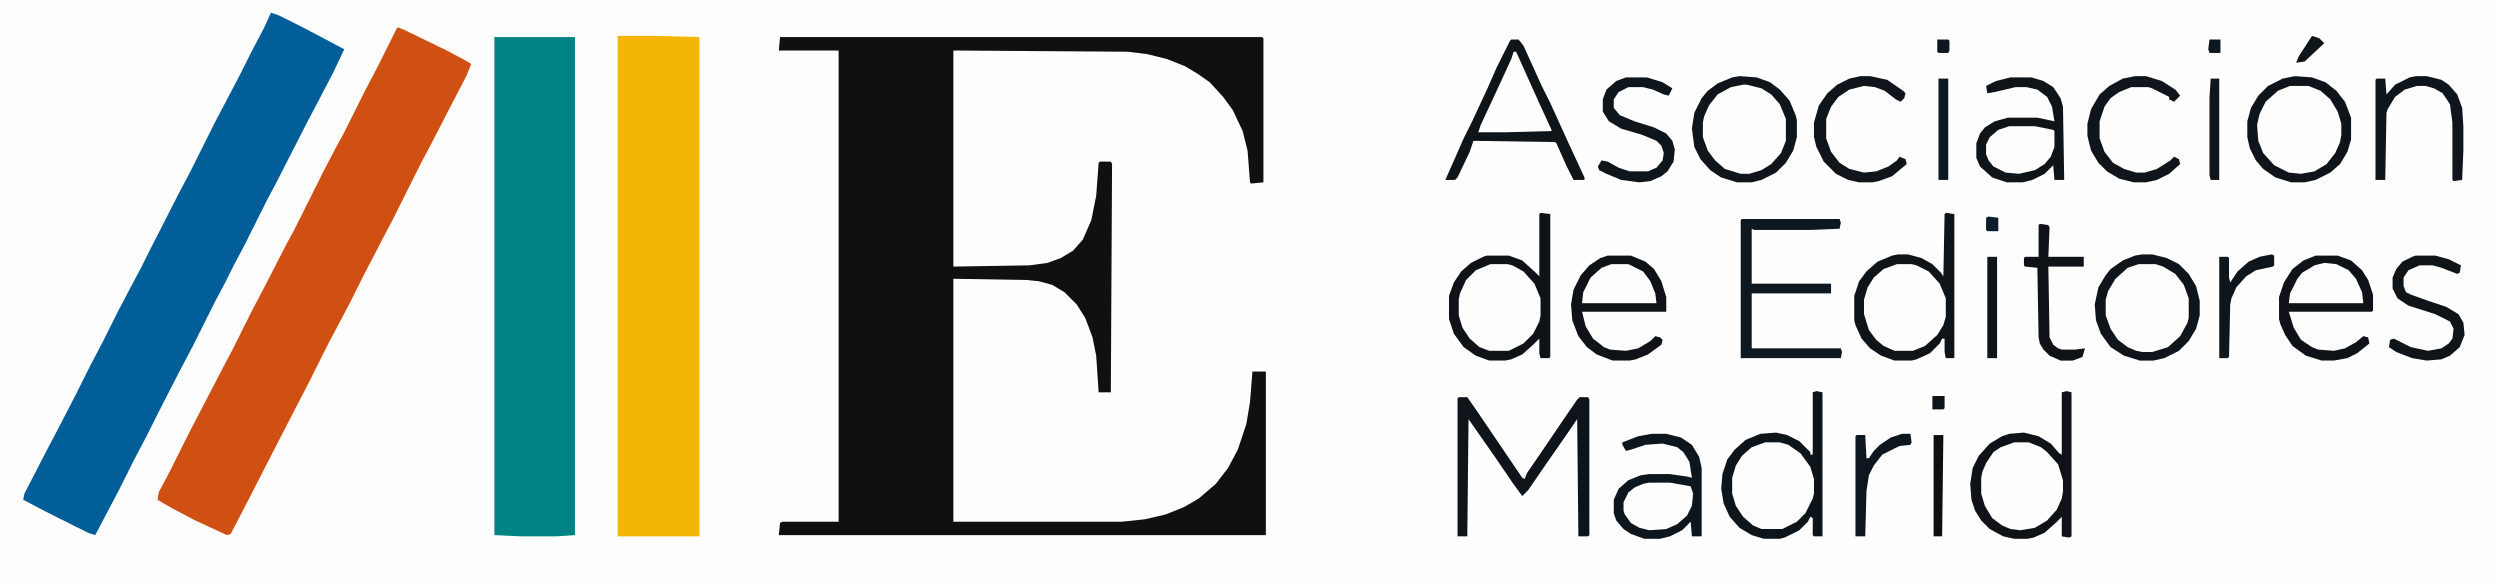 <svg xmlns="http://www.w3.org/2000/svg" height="150" width="643" viewBox="0 0 2048 477" version="1.1">
<path fill="#FEFEFE" d="m0 0h2048v477h-2048z" transform="translate(0)"></path>
<path fill="#0F1012" d="m0 0h395l1 1v118l-10 1-1-1-2-26-4-16-8-17-8-11-11-12-10-7-10-6-15-6-16-4-16-2-143-1v177l62-1 15-2 11-4 10-6 8-9 7-16 4-20 2-27 1-1h9l1 2-1 187h-10l-2-30-3-15-6-16-7-11-10-10-10-6-11-3-10-1-60-1v199h138l19-2 17-4 15-6 12-7 14-12 10-13 8-15 7-21 3-18 2-25h11v134h-399l1-10 2-1h46v-386h-49z" transform="translate(639,30)"></path>
<path fill="#015E99" d="m0 0 6 2 20 10 19 10 15 8-9 19-12 23-10 19-24 47-9 17-18 36-8 15-8 16-8 15-18 36-10 19-18 35-10 20-10 19-12 24-20 38-6-2-34-17-19-10 1-5 17-33 10-19 15-29 12-24 10-19 13-26 10-19 8-15 8-16 24-47 9-17 20-40 10-19 11-21 8-16 11-21z" transform="translate(222,10)"></path>
<path fill="#D05013" d="m0 0 5 2 35 17 15 8 5 3-4 10-12 23-17 33-8 15-23 46-10 19-15 29-10 20-10 19-8 15-16 32-14 27-17 33-20 39-13 25-3 1-26-12-19-10-12-7 1-6 9-17 16-32 12-23 14-27 10-19 16-32 10-19 18-35 6-11 25-50 10-19 5-9 18-36 10-19 16-32z" transform="translate(326,22)"></path>
<path fill="#F4B507" d="m0 0h31l36 1v409h-67z" transform="translate(506,29)"></path>
<path fill="#008483" d="m0 0h66v408l-15 1h-29l-22-1z" transform="translate(405,30)"></path>
<path fill="#0F1419" d="m0 0h6l4 5 15 33 7 14 15 33 13 28v2h-9l-6-12-8-18-1-1-67-1-3 9-10 21-2 2h-8l8-18 7-16 7-14 13-28 7-16 11-22z" transform="translate(1238,32)"></path>
<path fill="#FEFEFE" d="m0 0 12 2 8 4 7 6 6 10 2 6v18l-4 10-9 10-12 6-5 1h-7l-13-4-10-9-6-10-2-7v-12l3-10 6-10 8-6 9-4z" transform="translate(1428,69)"></path>
<path fill="#FEFEFE" d="m0 0h15l12 5 7 7 7 14 1 5v9l-2 9-5 9-5 6-10 6-14 2-10-2-9-5-7-7-5-10-2-11 1-11 4-10 9-10 10-5z" transform="translate(1876,70)"></path>
<path fill="#FEFEFE" d="m0 0h14l10 4 9 7 6 10 2 7v16l-3 8-5 8-9 8-13 4h-8l-10-3-9-6-6-8-4-9-1-4v-13l4-11 6-8 8-7z" transform="translate(1752,216)"></path>
<path fill="#0E161D" d="m0 0h12l12 3 9 6 6 10 2 9v56h-8l-1-12-7 7-10 5-8 2h-13l-11-4-6-4-6-7-2-6v-11l4-9 8-7 10-4 7-1h17l14 2 4 1-2-13-5-8-5-4-12-3-14 1-12 4-4 1-3-5v-2l13-5z" transform="translate(1353,355)"></path>
<path fill="#0F1418" d="m0 0h17l10 3 8 5 6 9 2 7 1 60h-8l-1-12-7 7-10 5-8 2h-13l-12-4-10-9-3-7v-12l3-8 4-5 8-5 11-3h24l14 3-2-12-4-8-8-6-9-2h-9l-17 4-6 1-1-6 8-4z" transform="translate(1647,63)"></path>
<path fill="#FEFEFE" d="m0 0h14l10 4 8 7 6 9 3 8v14l-3 10-6 8-8 7-9 4h-16l-9-4-8-7-6-10-2-8v-13l3-10 5-8 8-7z" transform="translate(1221,216)"></path>
<path fill="#FEFEFE" d="m0 0h12l11 4 9 8 6 10 2 6v15l-3 9-6 8-8 7-10 4h-15l-9-4-8-7-5-8-3-11v-12l4-12 6-8 6-5z" transform="translate(1554,216)"></path>
<path fill="#FEFEFE" d="m0 0h12l9 3 10 8 7 11 2 8v12l-4 11-6 8-7 6-9 4h-17l-10-5-7-7-6-12-1-5v-13l4-12 6-8 6-5z" transform="translate(1446,362)"></path>
<path fill="#FEFEFE" d="m0 0h12l10 4 8 7 6 7 4 13v9l-2 9-6 10-9 8-9 4-10 1-10-2-10-6-6-8-4-9-1-5v-13l3-10 5-8 5-5 10-5z" transform="translate(1650,362)"></path>
<path fill="#0F1317" d="m0 0h19l12 5 7 6 6 10 4 13v12h-69l3 12 6 10 9 7 5 2 13 1 10-2 10-6 4-4 4 1 2 2-1 4-11 8-10 4-5 1h-14l-13-5-8-6-7-9-5-13-1-13 2-12 6-12 7-8 9-6z" transform="translate(1317,209)"></path>
<path fill="#0F1318" d="m0 0h18l11 4 9 8 5 8 4 12v13l-1 1h-68l4 13 6 10 9 6 5 2 13 1 9-2 9-5 6-5 4 1 1 5-10 8-8 4-11 2h-10l-13-4-11-8-6-9-4-9-1-4v-18l4-12 7-11 9-7z" transform="translate(1897,209)"></path>
<path fill="#0E141A" d="m0 0h7l7 10 38 56 2 1 2-5 11-16 19-28 11-16 2-2h7l1 2v111l-1 1h-8l-1-96-11 16-16 23-13 19-5 5-8-11-15-22-21-30-1 96h-8v-113z" transform="translate(1195,325)"></path>
<path fill="#0E1820" d="m0 0h80l1 3-1 5-24 1h-46l-2-1v45h65v8h-65v45h73l1 3-1 5h-82v-113z" transform="translate(1427,179)"></path>
<path fill="#0F1317" d="m0 0 4 1v118l-2 1-6-1v-16l-5 5-9 8-9 4-5 1h-11l-9-2-11-6-7-7-5-8-3-9-1-13 2-13 5-10 9-10 10-6 6-2 12-1 12 3 10 6 7 8 2 1v-51zm-43 42-11 4-6 4-6 9-3 7-1 5v13l3 10 6 10 8 6 7 3 8 1 12-2 10-6 8-9 4-9 1-6v-9l-4-13-9-10-5-4-10-4z" transform="translate(1693,320)"></path>
<path fill="#0E151A" d="m0 0 5 1v118h-7l-1-1v-14l-2-1-2 4-7 7-12 6-4 1h-13l-10-3-10-6-8-9-5-11-2-12 1-12 4-12 6-8 9-8 12-5 13-1 9 2 10 5 9 9v2h2v-51zm-42 42-11 4-8 7-5 8-3 10v13l3 10 6 9 8 7 7 3h17l12-6 7-7 6-12 1-4v-12l-3-10-8-11-10-7-7-2z" transform="translate(1488,320)"></path>
<path fill="#0F1419" d="m0 0 7 1v118h-7l-1-5v-11h-2l-2 4-8 8-11 5-4 1h-14l-11-4-9-6-7-8-5-11-1-4v-20l4-12 6-8 9-8 12-5 5-1h8l11 3 9 5 7 7 2 3 1-51zm-40 42-11 4-8 7-5 8-3 10v12l4 13 6 8 6 5 9 4h15l10-4 10-9 5-8 2-7v-15l-5-12-9-10-10-5-4-1z" transform="translate(1594,174)"></path>
<path fill="#0F1318" d="m0 0 8 1v117l-1 1h-7l-1-4v-12l-5 5-9 8-9 4-5 1h-13l-11-4-10-7-8-11-4-12v-19l4-11 6-9 8-7 10-5 3-1h18l11 4 10 9 4 4v-51zm-41 42-12 5-8 8-5 11-1 5v13l3 10 6 9 8 7 8 3h16l12-6 8-8 5-10 1-5v-14l-5-12-9-10-9-5-4-1z" transform="translate(1262,174)"></path>
<path fill="#0F151A" d="m0 0h8l12 3 10 5 8 8 6 10 3 12v12l-3 11-6 10-8 8-12 6-9 2h-11l-13-4-11-7-8-11-4-11-1-13 3-14 6-10 4-5 10-7 10-4zm-3 8-9 3-10 9-6 10-2 7v13l4 11 6 9 8 6 7 3 5 1h8l13-4 10-9 6-11 1-4v-16l-4-11-7-9-10-6-6-2z" transform="translate(1755,208)"></path>
<path fill="#FEFEFE" d="m0 0h2l18 40 11 24v1l-38 1h-22l2-6 14-30 11-24z" transform="translate(1240,42)"></path>
<path fill="#0F141A" d="m0 0 14 1 11 4 9 7 7 9 5 13v18l-3 10-6 10-8 7-12 6-9 2h-11l-13-4-10-7-6-7-5-10-2-9v-13l3-11 6-10 8-8 12-6zm-4 8-10 4-10 9-5 10-2 9 1 13 4 10 9 10 12 6 10 1 11-2 10-6 7-9 4-9 1-6v-9l-3-10-6-10-8-7-10-4z" transform="translate(1880,62)"></path>
<path fill="#0F151A" d="m0 0 14 1 11 4 8 6 8 9 5 12 1 4v14l-3 11-6 10-8 8-12 6-8 2h-12l-13-4-9-6-8-9-5-10-2-15 2-13 6-12 5-6 8-6 12-5zm3 7-10 2-11 6-7 9-4 9-1 5v12l4 11 6 8 8 7 13 4h7l10-3 8-5 8-9 4-10v-18l-5-12-7-8-8-5-12-3z" transform="translate(1425,62)"></path>
<path fill="#FEFEFE" d="m0 0h17l17 3 2 6-1 10-4 8-8 7-9 4-14 1-8-2-7-4-5-7-1-3v-7l4-8 5-4 7-3z" transform="translate(1351,395)"></path>
<path fill="#FEFEFE" d="m0 0h21l15 3 1 1v13l-3 8-5 6-8 5-13 3-11-1-10-5-4-5-2-5v-8l3-6 7-6z" transform="translate(1646,103)"></path>
<path fill="#0E151C" d="m0 0h9l12 3 6 4 7 8 4 11 1 15v20l-1 24-7 1-1-1v-47l-2-15-6-9-7-4-7-2h-7l-10 3-8 6-6 10-1 3-1 55h-8v-82l1-1h7l1 13 7-8 12-6z" transform="translate(1979,62)"></path>
<path fill="#0E151B" d="m0 0h17l13 4 8 5-3 6-4-1-9-4-8-2h-12l-8 4-4 6v7l5 6 12 5 16 5 10 5 5 6 2 7-1 10-5 8-5 4-9 4-9 1-15-2-12-5-6-3-1-3 3-5 5 1 9 5 9 3h15l7-3 5-6 1-6-2-6-4-4-12-5-17-5-10-6-5-8v-10l3-8 8-7z" transform="translate(1332,63)"></path>
<path fill="#0F1419" d="m0 0h16l11 3 10 5-1 6-2 1-13-5-7-2h-11l-9 4-4 6v7l2 5 4 2 14 5 15 5 10 6 4 7 1 10-4 10-8 7-7 3-12 1-12-2-13-5-6-4 1-6 3-1 14 7 14 3 11-2 6-4 3-4 1-8-3-6-12-6-22-7-9-6-4-8v-9l3-7 5-6 8-4z" transform="translate(1979,209)"></path>
<path fill="#FEFEFE" d="m0 0 10 1 10 5 6 7 5 11 1 9h-61l1-8 6-12 4-5 10-6z" transform="translate(1904,215)"></path>
<path fill="#FEFEFE" d="m0 0h14l12 6 6 8 4 10 1 8h-61l1-9 6-12 9-8z" transform="translate(1320,216)"></path>
<path fill="#0F151A" d="m0 0h8l14 3 13 9 2 2-1 4-3 3-4-2-9-7-8-3-9-1-12 3-9 6-6 8-4 10v16l4 11 7 9 8 5 12 3 10-1 10-4 7-5 2-3 5 2 1 4-12 10-11 4-5 1h-11l-9-2-10-5-10-10-6-12-2-8v-12l4-14 7-10 8-7 10-5z" transform="translate(1524,62)"></path>
<path fill="#0F151B" d="m0 0h9l13 4 11 7 4 5-5 5-4-2v-2l-14-7-3-1h-14l-10 4-7 5-5 7-4 12v14l4 11 7 9 9 5 10 3h7l10-3 11-7 3-3 4 2 1 4-9 8-10 5-9 2h-10l-12-3-10-6-7-7-6-10-3-12v-10l3-12 7-12 8-7 11-6z" transform="translate(1749,62)"></path>
<path fill="#0F1318" d="m0 0 7 1 1 2-1 24h29v8h-29l1 58 3 6 4 3 3 1h11l8-1-2 7-8 3h-10l-9-4-5-5-3-5-1-5-1-57-10-1-1-1v-6l1-1h11v-26z" transform="translate(1671,183)"></path>
<path fill="#0E171F" d="m0 0h7l1 7-1 2-9 1-14 7-7 9-4 8-2 13-1 37h-8v-82l1-1h7l1 19h2l4-6 5-5 9-6z" transform="translate(1558,355)"></path>
<path fill="#0E151B" d="m0 0 2 1v8l-1 1-14 3-8 5-8 9-4 9-1 5-1 43-1 1h-7v-83h7l1 1v16l1 4 6-9 9-8 9-4z" transform="translate(1861,208)"></path>
<path fill="#0F1419" d="m0 0h8v83h-8z" transform="translate(1628,210)"></path>
<path fill="#0E1820" d="m0 0h8v83h-8z" transform="translate(1588,64)"></path>
<path fill="#0E161D" d="m0 0h7v83h-7l-1-4v-63z" transform="translate(1811,64)"></path>
<path fill="#0F0F11" d="m0 0h8l-1 83h-7z" transform="translate(1584,356)"></path>
<path fill="#0E151B" d="m0 0 6 2 4 4-16 15-7 1 2-5z" transform="translate(1894,29)"></path>
<path fill="#0D1D29" d="m0 0 8 1v11h-9l-1-1v-10z" transform="translate(1629,177)"></path>
<path fill="#0E141A" d="m0 0h10v10l-1 1h-9z" transform="translate(1583,324)"></path>
<path fill="#0E171F" d="m0 0h9l1 1v8l-1 2h-8l-1-1z" transform="translate(1587,32)"></path>
<path fill="#0E171E" d="m0 0h9v11h-9l-1-3z" transform="translate(1810,32)"></path>
</svg>
